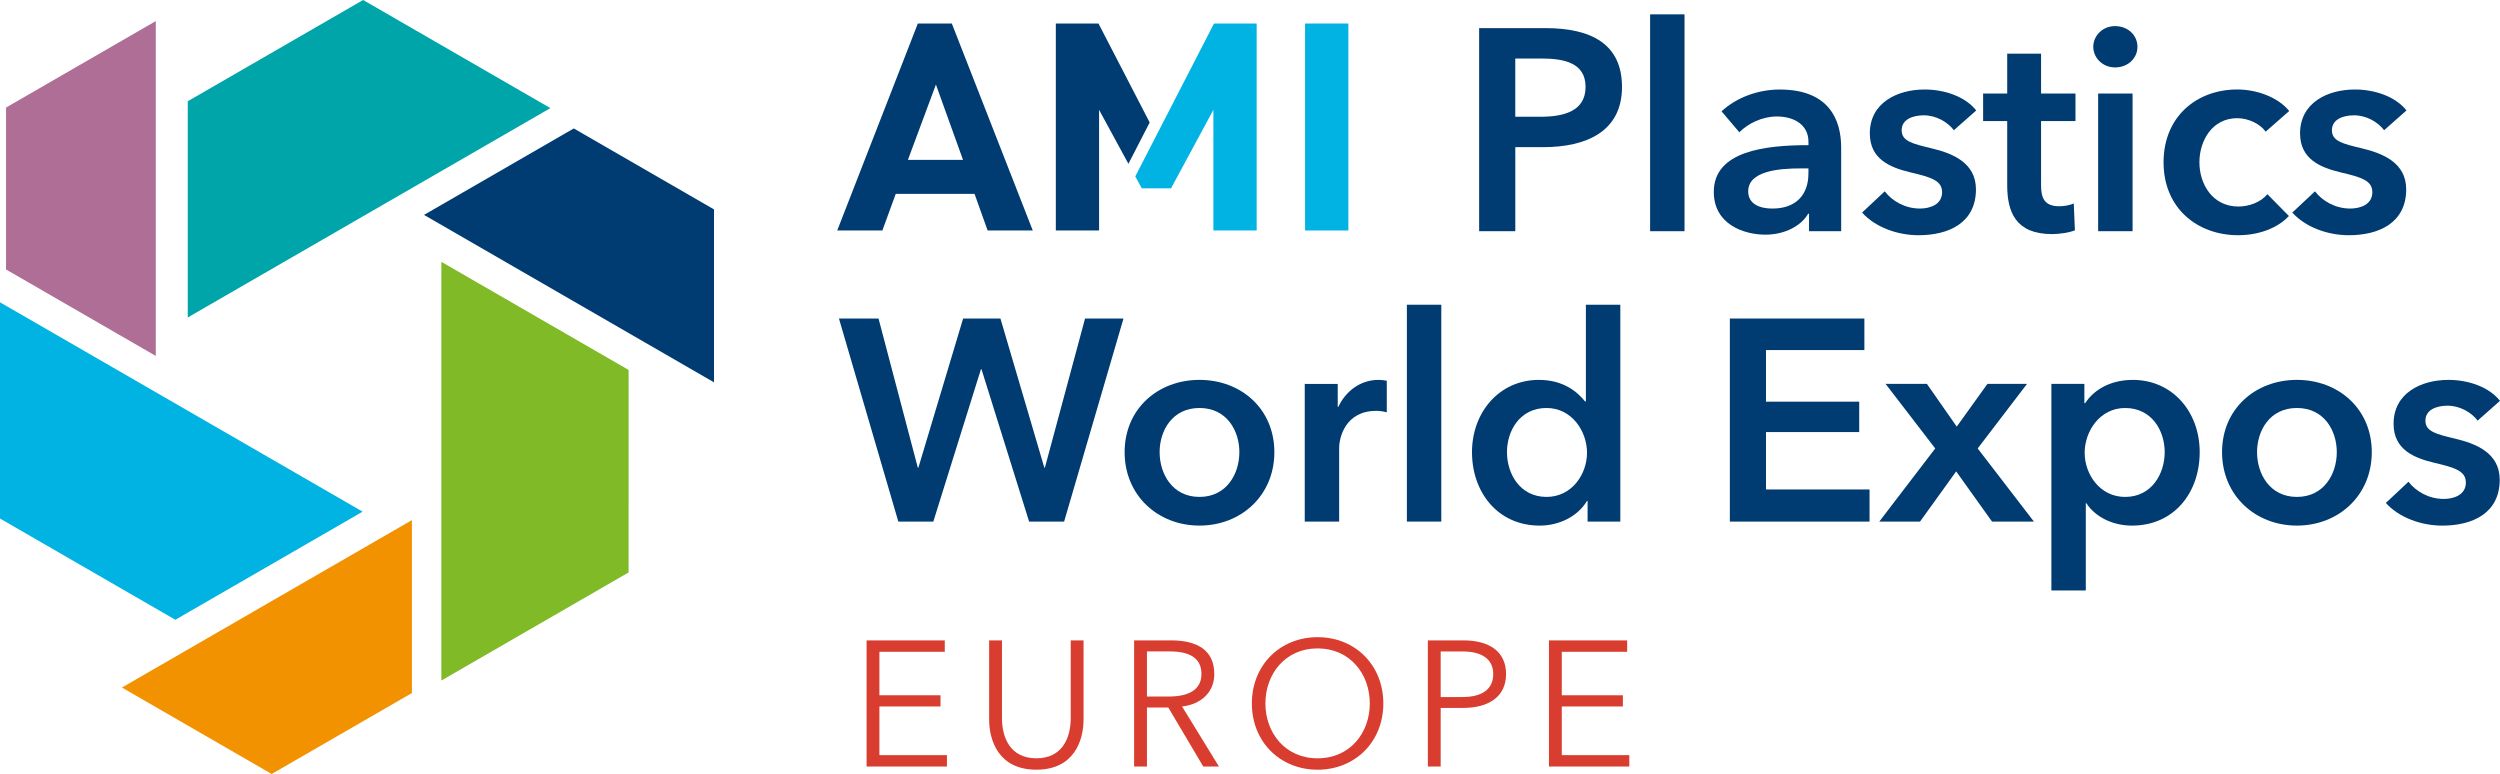 <?xml version="1.0" encoding="UTF-8"?>
<svg id="Layer_1" xmlns="http://www.w3.org/2000/svg" viewBox="0 0 1947.49 602.94">
  <defs>
    <style>.cls-1{fill:#00b3e3;}.cls-2{fill:#f39200;}.cls-3{fill:#ae6e95;}.cls-4{fill:#d83d2f;}.cls-5{fill:#80ba27;}.cls-6{fill:#003b71;}.cls-7{fill:#00a5a9;}</style>
  </defs>
  <g>
    <polygon class="cls-6" points="439.55 230.48 548.79 293.55 556.21 297.84 556.21 289.27 556.21 163.13 446.97 100.06 439.55 104.34 330.31 167.41 439.55 230.48" />
    <polygon class="cls-5" points="480.41 282.83 343.81 203.96 343.81 361.7 343.81 519.43 343.81 530.14 353.08 524.78 489.68 445.92 489.69 288.18 480.41 282.83" />
    <polygon class="cls-3" points="121.36 151.13 121.36 24.99 121.36 16.43 113.94 20.71 4.7 83.78 4.7 209.92 12.12 214.2 121.36 277.27 121.36 151.13" />
    <polygon class="cls-7" points="146.26 89.58 146.26 247.31 282.86 168.44 419.47 89.58 428.74 84.22 419.47 78.87 282.86 0 146.26 78.87 146.26 89.58" />
    <polygon class="cls-2" points="211.64 468.23 102.4 531.3 94.98 535.58 102.4 539.87 211.64 602.94 320.88 539.87 320.88 531.3 320.88 405.16 211.64 468.23" />
    <polygon class="cls-1" points="145.88 477.44 282.48 398.58 145.88 319.71 9.27 240.84 0 235.49 0 246.2 0 403.93 136.6 482.8 145.88 477.44" />
  </g>
  <g>
    <g>
      <path class="cls-6" d="M1152.25,21.9h51.62c36.2,0,59.66,12.74,59.66,45.81,0,34.86-27.93,46.92-61.45,46.92h-21.67v65.48h-28.16V21.9Zm47.82,69.05c18.32,0,35.08-4.47,35.08-23.24s-16.76-22.12-34.19-22.12h-20.56v45.36h19.66Z" />
      <path class="cls-6" d="M1285.43,11.18h26.81V180.11h-26.81V11.18Z" />
      <path class="cls-6" d="M1409.22,166.48h-.67c-5.36,9.39-18.1,16.32-33.29,16.32-17.2,0-40.22-8.27-40.22-33.29,0-31.96,40.22-36.43,73.74-36.43v-2.68c0-13.18-11.17-19.66-24.58-19.66-11.39,0-22.35,5.36-29.27,12.29l-13.85-16.31c12.07-11.17,29.05-16.98,45.36-16.98,38.43,0,47.82,23.68,47.82,45.14v65.25h-25.03v-13.64Zm-.45-35.3h-6.04c-16.98,0-40.89,2.01-40.89,17.88,0,10.28,9.61,13.41,18.77,13.41,18.32,0,28.16-10.5,28.16-27.48v-3.8Z" />
      <path class="cls-6" d="M1522.06,101.45c-4.69-6.26-13.64-11.62-23.46-11.62-8.49,0-17.21,3.13-17.21,11.62s8.27,10.5,23.24,14.08c15.87,3.8,34.63,10.95,34.63,31.95,0,26.15-21.23,35.76-44.69,35.76-16.54,0-33.75-6.26-44.02-17.65l17.65-16.54c5.81,7.6,15.87,13.41,27.48,13.41,7.83,0,17.21-3.13,17.21-12.74,0-8.94-8.27-11.62-24.58-15.42-15.87-3.8-31.73-10.28-31.73-30.39,0-23.91,21.45-34.19,42.68-34.19,15.42,0,31.5,5.36,40.22,16.31l-17.43,15.42Z" />
      <path class="cls-6" d="M1544.84,94.31v-21.45h18.77v-31.06h26.37v31.06h26.81v21.45h-26.81v49.83c0,9.61,2.23,16.53,14.08,16.53,3.57,0,8.27-.67,11.39-2.23l.9,21c-4.69,1.79-11.85,2.91-17.88,2.91-28.38,0-34.86-17.43-34.86-37.99v-50.05h-18.77Z" />
      <path class="cls-6" d="M1647.63,20.34c9.83,0,17.43,6.93,17.43,16.09s-7.6,16.09-17.43,16.09-16.98-7.6-16.98-16.09,7.15-16.09,16.98-16.09Zm-13.18,52.51h26.81v107.26h-26.81V72.85Z" />
      <path class="cls-6" d="M1764.94,102.57c-4.25-6.03-13.4-10.5-22.12-10.5-19.66,0-29.49,17.65-29.49,34.41s10.06,34.41,30.39,34.41c8.27,0,17.43-3.35,22.57-9.61l16.76,16.98c-8.94,9.61-23.68,14.97-39.55,14.97-31.73,0-58.1-21-58.1-56.76s25.92-56.76,57.43-56.76c15.64,0,31.96,6.26,40.45,16.76l-18.33,16.09Z" />
      <path class="cls-6" d="M1857.22,101.45c-4.69-6.26-13.64-11.62-23.46-11.62-8.49,0-17.21,3.13-17.21,11.62s8.27,10.5,23.24,14.08c15.87,3.8,34.63,10.95,34.63,31.95,0,26.15-21.23,35.76-44.69,35.76-16.54,0-33.75-6.26-44.02-17.65l17.65-16.54c5.81,7.6,15.87,13.41,27.48,13.41,7.83,0,17.21-3.13,17.21-12.74,0-8.94-8.27-11.62-24.58-15.42-15.87-3.8-31.73-10.28-31.73-30.39,0-23.91,21.45-34.19,42.68-34.19,15.42,0,31.5,5.36,40.22,16.31l-17.43,15.42Z" />
      <path class="cls-6" d="M653.52,248.11h30.84l30.61,116.19h.45l34.86-116.19h29.05l34.19,116.19h.45l31.28-116.19h29.95l-46.26,158.21h-27.26l-37.09-118.66h-.45l-37.09,118.66h-27.26l-46.26-158.21Z" />
      <path class="cls-6" d="M934.4,295.92c32.4,0,58.32,22.57,58.32,56.31s-25.92,57.2-58.32,57.2-58.32-23.46-58.32-57.2,25.93-56.31,58.32-56.31Zm0,91.17c21.23,0,31.06-18.1,31.06-34.86s-9.84-34.41-31.06-34.41-31.06,17.65-31.06,34.41,9.83,34.86,31.06,34.86Z" />
      <path class="cls-6" d="M1016.4,299.06h25.69v17.88h.45c5.81-12.29,17.21-21.01,31.28-21.01,2.01,0,4.69,.23,6.48,.67v24.58c-3.57-.9-5.81-1.12-8.27-1.12-24.14,0-28.83,21-28.83,28.82v57.43h-26.81v-107.26Z" />
      <path class="cls-6" d="M1095.95,237.38h26.81v168.93h-26.81V237.38Z" />
      <path class="cls-6" d="M1262.2,406.31h-25.47v-16.09h-.45c-7.37,12.29-21.9,19.22-36.87,19.22-32.62,0-52.73-25.92-52.73-57.2s21.45-56.31,52.07-56.31c19.66,0,30.39,9.84,35.98,16.76h.67v-75.31h26.82v168.93Zm-57.43-19.22c19.66,0,31.51-17.65,31.51-34.41s-11.85-34.86-31.51-34.86c-20.78,0-30.84,17.65-30.84,34.41s10.06,34.86,30.84,34.86Z" />
      <path class="cls-6" d="M1347.54,248.11h104.8v24.58h-76.64v40.22h72.62v23.69h-72.62v44.69h80.67v25.03h-108.83V248.11Z" />
      <path class="cls-6" d="M1507.53,349.33l-38.66-50.28h32.18l23.24,33.29,23.91-33.29h30.84l-38.43,50.28,43.8,56.98h-32.62l-27.94-39.1-28.15,39.1h-31.74l43.58-56.98Z" />
      <path class="cls-6" d="M1623.72,299.06v14.97h.67c5.36-8.49,17.43-18.1,37.09-18.1,30.61,0,52.07,24.58,52.07,56.31s-20.12,57.2-52.74,57.2c-14.97,0-28.6-6.7-35.53-17.43h-.45v67.93h-26.81v-160.89h25.69Zm31.73,18.77c-19.66,0-31.5,18.1-31.5,34.86s11.84,34.41,31.5,34.41c20.78,0,30.84-18.1,30.84-34.86s-10.06-34.41-30.84-34.41Z" />
      <path class="cls-6" d="M1789.29,295.92c32.4,0,58.32,22.57,58.32,56.31s-25.92,57.2-58.32,57.2-58.32-23.46-58.32-57.2,25.92-56.31,58.32-56.31Zm0,91.17c21.23,0,31.06-18.1,31.06-34.86s-9.84-34.41-31.06-34.41-31.06,17.65-31.06,34.41,9.83,34.86,31.06,34.86Z" />
      <path class="cls-6" d="M1930.07,327.66c-4.69-6.26-13.64-11.63-23.46-11.63-8.49,0-17.21,3.13-17.21,11.63s8.27,10.5,23.24,14.08c15.87,3.8,34.63,10.95,34.63,31.96,0,26.14-21.23,35.75-44.69,35.75-16.54,0-33.75-6.26-44.02-17.65l17.65-16.53c5.81,7.59,15.87,13.4,27.48,13.4,7.83,0,17.21-3.13,17.21-12.74,0-8.94-8.27-11.62-24.58-15.42-15.87-3.79-31.73-10.28-31.73-30.39,0-23.91,21.45-34.19,42.68-34.19,15.42,0,31.5,5.36,40.22,16.32l-17.43,15.42Z" />
      <path class="cls-4" d="M685.06,588.22h52.59v8.88h-62.59v-98.25h60.92v8.88h-50.93v33.86h47.6v8.74h-47.6v37.88Z" />
      <path class="cls-4" d="M770.54,560.46v-61.61h9.99v60.5c0,15.82,6.8,31.36,26.78,31.36s26.78-15.54,26.78-31.36v-60.5h9.99v61.61c0,16.38-7.35,39.13-36.77,39.13s-36.77-22.75-36.77-39.13Z" />
      <path class="cls-4" d="M893.47,597.1h-9.99v-98.25h28.87c19.43,0,33.58,7.07,33.58,26.23,0,14.57-10.83,23.73-25.12,25.25l28.73,46.77h-12.21l-27.2-45.93h-16.65v45.93Zm0-54.53h17.34c15.96,0,25.12-5.83,25.12-17.49,0-12.91-9.85-17.62-24.7-17.62h-17.76v35.11Z" />
      <path class="cls-4" d="M1026.41,599.6c-29.28,0-51.21-21.78-51.21-51.62s21.93-51.62,51.21-51.62,51.2,21.79,51.2,51.62-21.92,51.62-51.2,51.62Zm0-94.5c-25.26,0-40.66,19.98-40.66,42.88s15.4,42.74,40.66,42.74,40.66-19.84,40.66-42.74-15.4-42.88-40.66-42.88Z" />
      <path class="cls-4" d="M1112.29,498.86h27.76c19.98,0,33.16,8.6,33.16,26.23s-13.46,26.37-33.44,26.37h-17.49v45.65h-9.99v-98.25Zm9.99,44.13h16.93c15.54,0,24.01-6.24,24.01-17.9s-8.88-17.62-24.01-17.62h-16.93v35.52Z" />
      <path class="cls-4" d="M1216.63,588.22h52.59v8.88h-62.59v-98.25h60.92v8.88h-50.93v33.86h47.6v8.74h-47.6v37.88Z" />
    </g>
    <g>
      <path class="cls-6" d="M729.08,65.87l21.11,58.66h-42.93l21.82-58.66Zm-14.08-47.56l-62.81,161.23h35.17l10.43-28.54h61.36l10.2,28.54h35.17l-63.06-161.23h-26.46Z" />
      <polygon class="cls-6" points="822.48 18.32 822.48 179.55 856.18 179.55 856.18 85.57 879.03 127.6 892.58 101.27 895.6 95.42 855.71 18.32 822.48 18.32" />
      <polygon class="cls-1" points="945.7 18.32 923.26 61.9 900.81 105.51 884.38 137.44 889.43 146.71 912.23 146.71 945.22 85.57 945.22 179.55 978.94 179.55 978.94 18.32 945.7 18.32" />
      <rect class="cls-1" x="1016.65" y="18.32" width="33.73" height="161.23" />
    </g>
  </g>
</svg>